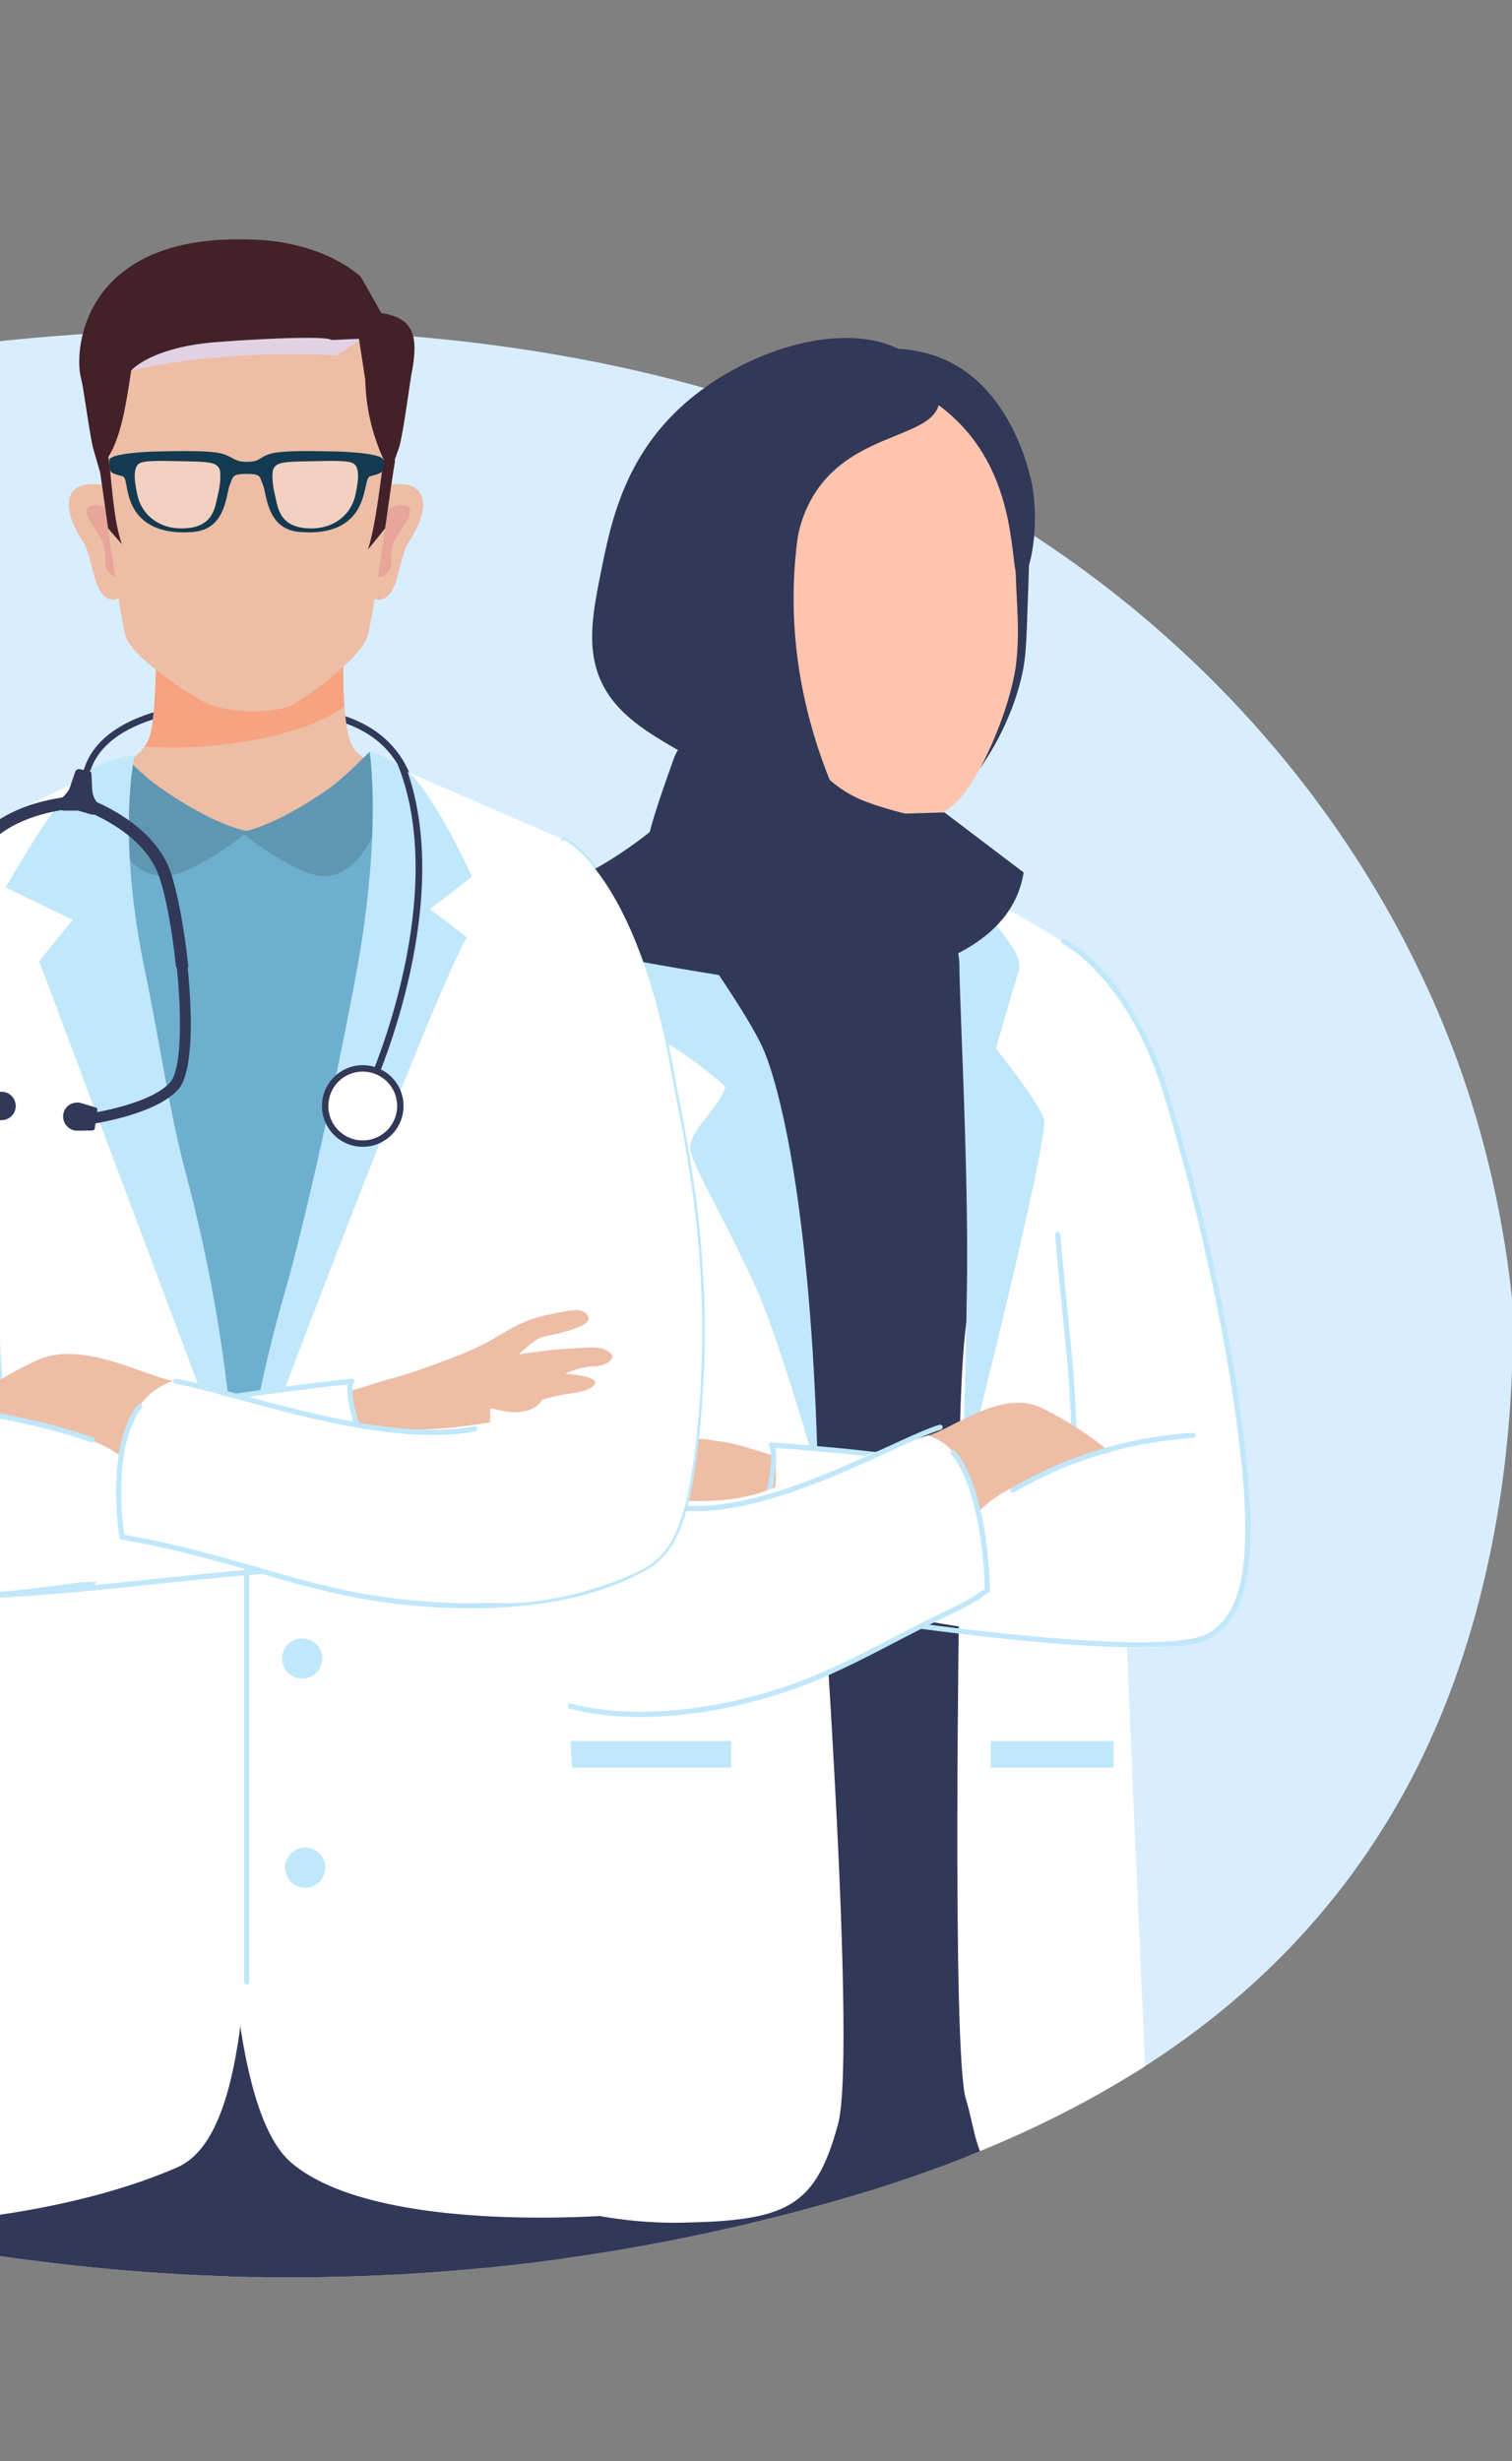 <svg xmlns="http://www.w3.org/2000/svg" xmlns:xlink="http://www.w3.org/1999/xlink" width="540" height="879" viewBox="0 0 540 879">
  <rect x="0" y="0" width="540" height="879" fill="#808080" stroke="none"/>
  <defs>
    <clipPath id="clip-path">
      <rect id="Rectangle_2874" data-name="Rectangle 2874" width="540" height="879" transform="translate(0 147)" fill="#fff"/>
    </clipPath>
    <clipPath id="clip-path-2">
      <path id="Path_2634" data-name="Path 2634" d="M487.615,0C401.477.051,315.022,14.166,234.724,51.907,104.473,113.13-45.35,257.113,12.965,466.117,33.708,540.46,76.954,602.461,127.695,646.2s108.763,70.481,167.365,89.325c136.4,43.863,279.535,46.651,414.979,8.085C788,721.411,867.879,681.443,914.161,597.45c49.062-89.042,49.9-215.874,12.444-317.311a430.668,430.668,0,0,0-31.915-67.7c-39.729-68.171-95.627-120.823-156.081-154.48C659.693,14.023,573.3.043,488.457,0Z" transform="translate(0)" fill="none"/>
    </clipPath>
    <clipPath id="clip-path-3">
      <rect id="Rectangle_518" data-name="Rectangle 518" width="16.97" height="18.673" fill="none"/>
    </clipPath>
    <clipPath id="clip-path-5">
      <rect id="Rectangle_522" data-name="Rectangle 522" width="85.102" height="24.725" fill="none"/>
    </clipPath>
    <clipPath id="clip-path-6">
      <rect id="Rectangle_523" data-name="Rectangle 523" width="30.584" height="24.107" fill="none"/>
    </clipPath>
    <clipPath id="clip-path-8">
      <rect id="Rectangle_529" data-name="Rectangle 529" width="193.877" height="241.843" fill="none"/>
    </clipPath>
  </defs>
  <g id="Mask_Group_19" data-name="Mask Group 19" transform="translate(0 -147)" clip-path="url(#clip-path)">
    <g id="Group_920" data-name="Group 920" transform="translate(-412.707 189.693)" clip-path="url(#clip-path-2)">
      <path id="Path_2515" data-name="Path 2515" d="M896.419,226.489C857.066,165.131,801.467,117.878,741.213,87.8,662.295,48.415,575.689,36.3,490.6,36.8c-86.116.507-172.618,13.718-253.094,48.238C106.967,141.033-43.583,271.876,13.595,460.33c20.34,67.035,63.24,122.8,113.733,162.032s108.352,63.075,166.836,79.781c136.13,38.883,279.2,40.635,414.812,5.077,78.057-20.468,158.126-56.995,204.844-133.1,49.524-80.684,51.046-195.239,14.141-286.654a368.167,368.167,0,0,0-31.543-60.975" transform="translate(1.157 38.075)" fill="#d8eefe"/>
      <path id="Path_2516" data-name="Path 2516" d="M93.748,514.308c.059-31.123.44-103.867.208-110.2a526.786,526.786,0,0,1,3.091-79.288l75.094-2.33L211.9,511.367s-.085,1.034-.244,2.941Z" transform="translate(96.9 333.784)" fill="#313858"/>
      <path id="Path_2517" data-name="Path 2517" d="M150.764,513.419c-17.19-72.634-32.57-188.633-32.57-188.633l176.45-1.433s6.581,111.889,10.684,190.066Z" transform="translate(122.332 334.673)" fill="#313858"/>
      <path id="Path_2518" data-name="Path 2518" d="M201.739,87.113s8.276,65.934,10.024,70.025c3.877,9.066,27.666,36.679,27.666,36.679s-72.8,39.927-94.6,39.927S130.668,182.7,130.668,182.7s15.368-10.065,18.421-17.19c4.53-10.58,11.557-58.586,11.557-58.586Z" transform="translate(133.9 90.163)" fill="#fec4ad"/>
      <path id="Path_2519" data-name="Path 2519" d="M142.329,165.734a170.891,170.891,0,0,0,26.233-8.063c1.549-.6,3.077-1.27,4.6-1.945,3.5-1.956,6.943-4,10.3-6.276,1.239-.84,7.7-5.965,8.114-5.975,2.169-2.177,4.273-4.447,6.331-6.758.175-.2.366-.362.543-.556-2.945-20.676-6.506-49.048-6.506-49.048L150.854,106.92s-7.025,48.006-11.557,58.586c-.124.291-.3.594-.466.9,1.508-.277,2.928-.539,3.5-.667" transform="translate(143.692 90.163)" fill="#f7a281"/>
      <path id="Path_2520" data-name="Path 2520" d="M192.254,536.02c-29.909-1.233-64.691-2.977-93.576-10.348.47-90.658,3.905-252.789,6.575-272.132,4.155-30.108,7.517-71.244,7.517-71.244l47.7-43.956L180.2,154.533l84.125-24.921,40.859,32.928c-30.706,120.517,3.175,241.765,0,365.742-19.821,2.092-32.475,11.054-112.927,7.737" transform="translate(102.133 134.15)" fill="#6eafcf"/>
      <path id="Path_2521" data-name="Path 2521" d="M161.873,133.268s-21.622,75.67-6.282,154.431c4.373,22.46,3.169,97.772,3.169,97.772s2.67,167.371-2.34,183.519-2.65,33.749-34.463,33.5c-30.187-.24-30.871-16.209-30.871-16.209s8.488-188.527,9.886-230.414-4.51-173.641,4.648-187.249c7.186-10.674,56.254-35.346,56.254-35.346" transform="translate(94.274 137.934)" fill="#fff"/>
      <path id="Path_2522" data-name="Path 2522" d="M148.18,132.425s-8.449,22.176-8.449,33.1-2.957,67.029-2.755,106.858c.1,19.186,1.6,76.934,1.6,76.934s-31.3-123.279-29.023-129.6c2.4-6.648,17.137-25.01,17.137-25.01s-6.018-21.233-8.024-27.2,5.149-12.637,10.482-20.379c4.3-6.241,19.031-14.711,19.031-14.711" transform="translate(113.266 137.061)" fill="#c0e7fa"/>
      <path id="Path_2523" data-name="Path 2523" d="M216.393,128.664S179.577,205.923,174.756,229c-13.928,66.663-19.825,120.283-19.825,120.283s-15.686,206.444-8.287,233.56c8.126,29.778,18.437,34.408,56.242,35.1,40.2.735,78.859-17.55,78.859-17.55S267.5,440.181,267.5,394.007s21.644-172.345-2.837-223.542c-5.889-12.318-48.27-41.8-48.27-41.8" transform="translate(149.726 133.168)" fill="#fff"/>
      <path id="Path_2524" data-name="Path 2524" d="M215.525,128.769s-40.409,53.73-47.32,71.016-16.956,63.028-19.066,151.476c0,0,13.58-49.156,23.134-69.548,13.692-29.227,23.439-44.188,22.5-48.822-1.343-6.655-10.271-13.224-12.572-20.784,0,0,15.041-14.1,33.321-21.868,0,0,8.089-31.309,9.271-41.842s-9.271-19.628-9.271-19.628" transform="translate(154.36 133.277)" fill="#c0e7fa"/>
      <rect id="Rectangle_516" data-name="Rectangle 516" width="57.825" height="9.457" transform="translate(334.531 579.097)" fill="#c0e7fa"/>
      <rect id="Rectangle_517" data-name="Rectangle 517" width="43.899" height="9.457" transform="translate(197.952 579.097)" fill="#c0e7fa"/>
      <path id="Path_2525" data-name="Path 2525" d="M212.3,124.43,138.736,159.9s24.152,30.334,35.769,29.552c19.158-1.29,51.789-56.189,51.789-56.189Z" transform="translate(143.593 128.786)" fill="#5f97b3"/>
      <path id="Path_2526" data-name="Path 2526" d="M153.343,154.536s-16.119,25.9-23.956,23.044c-9.709-3.533-1.573-41.573-1.573-41.573l17.816-6.4Z" transform="translate(128.986 134.147)" fill="#5f97b3"/>
      <path id="Path_2527" data-name="Path 2527" d="M134.745,59.452c-11.461,9.774-14.137,25.592-11.968,36.211S132.8,129.937,132.8,129.937s8.409-36.278,14-49.1S161.6,51.143,161.6,51.143Z" transform="translate(126.362 52.933)" fill="#313131"/>
      <path id="Path_2528" data-name="Path 2528" d="M148.267,54.513c-7.277,4.033-19.784,12.617-20.456,19.145s-3.7,25.619-2.943,36.856-1.652,23.356.083,36.486,11.573,37.751,20.495,44.349c14.381,10.635,34.835-3.079,47.857-11.821,15.153-10.173,20.775-19.139,19.917-47.2,0,0,9.88-51.567,7.1-59.327-6.768-18.856-46.091-10.857-57.328-12.525s-14.721-5.959-14.721-5.959" transform="translate(128.659 56.421)" fill="#fec4ad"/>
      <path id="Path_2529" data-name="Path 2529" d="M218.762,84.492c3.771,6.119-8.567,13.685-9.546,19.28-1.958,11.184.944,24.235.944,24.235l4.217,10.714s-2.045,23.529-.132,31.244c1.577,6.353,43.574-38.152,32.507-85.08-4.79-20.311-23.4-14.3-23.4-14.3-3.087-20.777-12.528-29.243-53.511-28.287s-48.1,33.783-48.1,33.783c6.886,4.446,2.926,17.253,24.41,18.59,39.377,2.448,45.352-14.147,60.934-16.827,3.317-.572,7.906.527,11.677,6.646" transform="translate(126.003 43.706)" fill="#313131"/>
      <path id="Path_2530" data-name="Path 2530" d="M165.328,100.859s3.264-9.115,9.2-14.951c5.012-4.923,12.544-5.033,14.473,2.776,2.348,9.508-6.237,15.562-6.722,21.14-.541,6.262-12.013,11.9-16.189,9.835Z" transform="translate(171.116 85.356)" fill="#fec4ad"/>
      <g id="Group_907" data-name="Group 907" transform="translate(340.248 175.758)" opacity="0.52">
        <g id="Group_906" data-name="Group 906">
          <g id="Group_905" data-name="Group 905" clip-path="url(#clip-path-3)">
            <path id="Path_2531" data-name="Path 2531" d="M177.116,87.128c3.626-2.22,6.321.8,6.891,4.1s-.413,1.347-2.692-.812-5.562,2.308-5.708,5.427c-.2,4.306-2.475,9.408-6.258,9.188s-1.659-1.237-.519-5.68-.208-.063,1.553-4.316a14.5,14.5,0,0,1,6.734-7.91" transform="translate(-167.197 -86.367)" fill="#965545"/>
          </g>
        </g>
      </g>
      <path id="Path_2532" data-name="Path 2532" d="M187.938,344.529c4.392-49.192,4.792-98.46,8.419-129.339,8.091-68.885,21.858-75.7,21.858-75.7s29.125,10.185,39.689,79.894c3.107,20.521,7.137,66.649,1.675,131.24-4.3,50.9-12.367,57.214-24.776,62.573-16.923,7.308-49.068,13.553-63.777.256,9.294-32.2,14.911-23.81,16.913-68.926" transform="translate(177.013 144.376)" fill="#fff"/>
      <path id="Path_2533" data-name="Path 2533" d="M218.214,139.492s29.589,13.132,40.153,82.841c3.107,20.519,6.673,63.7,1.211,128.3-4.3,50.9-12.367,57.212-24.776,62.57-16.923,7.308-49.068,13.553-63.775.256" transform="translate(177.014 144.376)" fill="none" stroke="#c0e7fa" stroke-linecap="round" stroke-linejoin="round" stroke-width="1.843"/>
      <path id="Path_2534" data-name="Path 2534" d="M134.312,331.378c2.405-45.491,8.264-90.808,9.017-119.4,1.675-63.547-3.9-67.745-3.9-67.745s-24.1,11.972-37.151,56.2c-5.228,17.721-21.2,73.3-27.06,128.482-4.74,44.63,2.281,56.7,11.589,62.884,13.759,9.141,57.446,2.509,68.557,1.087-4.255-31.148-25-20.029-21.056-61.512" transform="translate(76.281 149.284)" fill="#fff"/>
      <path id="Path_2535" data-name="Path 2535" d="M139.432,144.234s-24.1,11.972-37.149,56.2c-5.23,17.721-21.2,73.3-27.062,128.482-4.74,44.63,2.281,56.7,11.589,62.884,13.759,9.141,92.615-1.585,103.724-3.008" transform="translate(76.281 149.284)" fill="none" stroke="#c0e7fa" stroke-linecap="round" stroke-linejoin="round" stroke-width="1.843"/>
      <path id="Path_2536" data-name="Path 2536" d="M104.283,299.4c-.871-49.829,1.709-55.977,5.857-103.722" transform="translate(107.759 202.529)" fill="none" stroke="#c0e7fa" stroke-linecap="round" stroke-linejoin="round" stroke-width="1.843"/>
      <path id="Path_2537" data-name="Path 2537" d="M189.842,303.1q-1.9-65.879.956-126.964" transform="translate(195.711 182.302)" fill="none" stroke="#c0e7fa" stroke-linecap="round" stroke-linejoin="round" stroke-width="1.843"/>
      <path id="Path_2538" data-name="Path 2538" d="M167.837,288.49c17.855,3.315,18.637-37.088,18.637-37.088s-28.92-20.476-31.282-4.08c-2.393,16.6,12.646,41.168,12.646,41.168" transform="translate(160.357 249.396)" fill="#808194"/>
      <path id="Path_2539" data-name="Path 2539" d="M162.044,237.481c8.911.584,26.921-12.175,40.784-1.072a143.317,143.317,0,0,1,23.106,23.372s-29.4-2.538-45.647,5.212C164.12,272.7,147.9,286.468,147.9,286.468Z" transform="translate(153.075 239.971)" fill="#edbda6"/>
      <path id="Path_2540" data-name="Path 2540" d="M241.091,234.622c-4.585,7.808,1.777,38.838,3.3,47.344,0,0-50.375,17.7-92.438,19.656-51.616,2.4-64.227-2.81-73.358-12.692-8.989-9.723,10.7-70,35.185-56.18,15.3,8.639,40.366,13.624,65.015,8.968,25.014-4.727,62.3-7.1,62.3-7.1" transform="translate(79.051 238.778)" fill="#fff"/>
      <path id="Path_2541" data-name="Path 2541" d="M126.7,239.723c25.014-4.727,62.3-7.1,62.3-7.1-4.585,7.81,12.3,58.155,13.824,66.663" transform="translate(131.139 240.771)" fill="none" stroke="#c0e7fa" stroke-linecap="round" stroke-linejoin="round" stroke-width="1.843"/>
      <path id="Path_2542" data-name="Path 2542" d="M163.581,237.053c-8.333-1.628-26.726-17.1-41.258-10.008a122.5,122.5,0,0,0-24.449,15.8s31.88,7.688,44.577,19.025c12.957,11.571,24.935,29.241,24.935,29.241Z" transform="translate(101.302 233.081)" fill="#edbda6"/>
      <path id="Path_2543" data-name="Path 2543" d="M140.59,230.924c-11.233,3.86-19.225,15.218-21.17,56.337,0,0,43.181,24.235,74.08,34.976,50.812,14.758,80.367,3.15,93.9-3.926,13.58-7.1,18.016-74.709-10.462-72.147-9.9.889-52.019,14.868-79.319,4.243-24.565-9.558-57.029-19.483-57.029-19.483" transform="translate(123.601 239.009)" fill="#fff"/>
      <path id="Path_2544" data-name="Path 2544" d="M229.725,242.373c-6.626-5.263-13.154-6.408-20.366-8.926s-40.8-3.39-44.325.747c0,0,24.388,16.121,28.844,22.957,2.692,4.56,5.244,10.509,8.207,12.249s5.488.755,6.4-1.667a7.3,7.3,0,0,0-.293-3.712,26.03,26.03,0,0,1,5.2,3.7c4.681,4.292,8.734,4.957,8.838,2.332s-4.544-9.536-4.544-9.536a67.949,67.949,0,0,1,6.675,6.943c2.713,3.409,7.676,4.707,7.566.462-.11-4.229-4.678-11.25-8.582-15.814a25.428,25.428,0,0,0-6.148-5.277c1.809.954,4.7,2.444,6.632,3.268,3.529,1.5,12.157,7.558,14.092,3.63,1.927-3.909-1.545-6.077-8.2-11.357" transform="translate(170.812 239.424)" fill="#edbda6"/>
      <path id="Path_2545" data-name="Path 2545" d="M147.707,250.464a145.889,145.889,0,0,0-64.4-19.54" transform="translate(86.226 239.009)" fill="none" stroke="#c0e7fa" stroke-linecap="round" stroke-linejoin="round" stroke-width="1.843"/>
      <path id="Path_2546" data-name="Path 2546" d="M280.257,320.378c-30.1,13.567-71.415,5.065-96.136-4.634-16.494-6.469-31.258-15.2-46.467-22.589-9.4-4.573-12.373-5.828-18.234-10.112,0,0,.263-34.778,12.163-49.076" transform="translate(123.601 242.158)" fill="none" stroke="#c0e7fa" stroke-linecap="round" stroke-linejoin="round" stroke-width="1.843"/>
      <path id="Path_2547" data-name="Path 2547" d="M127.713,229.493c15.417,4.676,61.8,32.564,93.356,28.683" transform="translate(132.184 237.527)" fill="none" stroke="#c0e7fa" stroke-linecap="round" stroke-linejoin="round" stroke-width="1.843"/>
      <path id="Path_2548" data-name="Path 2548" d="M461.912,514.308c-.059-31.123-.44-103.867-.208-110.2a526.791,526.791,0,0,0-3.091-79.288l-75.094-2.33-39.76,188.873s.085,1.034.244,2.941Z" transform="translate(355.794 333.784)" fill="#313858"/>
      <path id="Path_2549" data-name="Path 2549" d="M439.915,513.419c17.19-72.634,32.57-188.633,32.57-188.633l-176.45-1.433s-6.581,111.889-10.684,190.066Z" transform="translate(295.342 334.673)" fill="#313858"/>
      <path id="Path_2550" data-name="Path 2550" d="M349.74,87.113s-8.276,65.934-10.025,70.025c-3.877,9.066-27.666,36.679-27.666,36.679s72.8,39.927,94.6,39.927,14.16-51.048,14.16-51.048-15.368-10.065-18.421-17.19c-4.53-10.58-11.555-58.586-11.555-58.586Z" transform="translate(322.975 90.163)" fill="#fec4ad"/>
      <path id="Path_2551" data-name="Path 2551" d="M383.5,165.734a170.891,170.891,0,0,1-26.233-8.063c-1.549-.6-3.077-1.27-4.6-1.945-3.5-1.956-6.943-4-10.3-6.276-1.239-.84-7.7-5.965-8.114-5.975-2.169-2.177-4.273-4.447-6.331-6.758-.175-.2-.366-.362-.543-.556,2.945-20.676,6.506-49.048,6.506-49.048l41.093,19.807s7.025,48.006,11.557,58.586c.124.291.3.594.466.9-1.508-.277-2.928-.539-3.5-.667" transform="translate(338.836 90.163)" fill="#f7a281"/>
      <path id="Path_2552" data-name="Path 2552" d="M408.385,536.02c29.909-1.233,64.691-2.977,93.576-10.348-.47-90.658-3.905-252.789-6.575-272.132-4.155-30.108-7.517-71.244-7.517-71.244l-47.7-43.956-19.727,16.193-84.125-24.921L295.458,162.54c30.706,120.517-3.175,241.765,0,365.742,19.821,2.092,32.475,11.054,112.927,7.737" transform="translate(305.582 134.15)" fill="#313858"/>
      <path id="Path_2553" data-name="Path 2553" d="M369.633,133.268s21.622,75.67,6.282,154.431c-4.373,22.46-3.169,97.772-3.169,97.772s-2.67,167.371,2.34,183.519,2.65,33.749,34.463,33.5c30.187-.24,30.871-16.209,30.871-16.209s-8.488-188.527-9.886-230.414,4.51-173.641-4.65-187.249c-7.184-10.674-56.252-35.346-56.252-35.346" transform="translate(382.574 137.934)" fill="#fff"/>
      <path id="Path_2554" data-name="Path 2554" d="M367.029,132.425s8.449,22.176,8.449,33.1,2.957,67.029,2.755,106.858c-.1,19.186-1.6,76.934-1.6,76.934s31.3-123.279,29.023-129.6c-2.4-6.648-17.137-25.01-17.137-25.01s6.018-21.233,8.024-27.2-5.147-12.637-10.482-20.379c-4.3-6.241-19.031-14.711-19.031-14.711" transform="translate(379.879 137.061)" fill="#c0e7fa"/>
      <path id="Path_2555" data-name="Path 2555" d="M348.831,128.664S385.647,205.923,390.468,229c13.928,66.663,19.825,120.283,19.825,120.283s15.686,206.444,8.286,233.56c-8.128,29.778-18.437,34.408-56.242,35.1-40.2.735-78.859-17.55-78.859-17.55s14.245-160.216,14.245-206.391-21.644-172.345,2.837-223.542c5.889-12.318,48.27-41.8,48.27-41.8" transform="translate(293.404 133.168)" fill="#fff"/>
      <path id="Path_2556" data-name="Path 2556" d="M318.5,128.769s40.409,53.73,47.32,71.016,16.956,63.028,19.066,151.476c0,0-13.58-49.156-23.134-69.548-13.692-29.227-23.439-44.188-22.5-48.822,1.343-6.655,10.271-13.224,12.572-20.784,0,0-15.041-14.1-33.321-21.868,0,0-8.089-31.309-9.271-41.842s9.271-19.628,9.271-19.628" transform="translate(319.963 133.277)" fill="#c0e7fa"/>
      <rect id="Rectangle_519" data-name="Rectangle 519" width="57.825" height="9.457" transform="translate(615.998 579.097)" fill="#c0e7fa"/>
      <rect id="Rectangle_520" data-name="Rectangle 520" width="43.899" height="9.457" transform="translate(766.503 579.097)" fill="#c0e7fa"/>
      <path id="Path_2557" data-name="Path 2557" d="M327.733,124.43,401.3,159.9s-24.149,30.334-35.767,29.552c-19.16-1.29-51.789-56.189-51.789-56.189Z" transform="translate(324.726 128.786)" fill="#313858"/>
      <path id="Path_2558" data-name="Path 2558" d="M356.767,154.536s16.119,25.9,23.956,23.044c9.709-3.533,1.573-41.573,1.573-41.573l-17.817-6.4Z" transform="translate(369.257 134.147)" fill="#313858"/>
      <path id="Path_2562" data-name="Path 2562" d="M342.424,100.859s-3.264-9.115-9.2-14.951c-5.012-4.923-12.544-5.033-14.473,2.776-2.348,9.508,6.237,15.562,6.722,21.14.541,6.262,12.013,11.9,16.188,9.835Z" transform="translate(329.488 85.356)" fill="#fec4ad"/>
      <g id="Group_910" data-name="Group 910" transform="translate(651.136 175.758)" opacity="0.52">
        <g id="Group_909" data-name="Group 909">
          <g id="Group_908" data-name="Group 908" clip-path="url(#clip-path-3)">
            <path id="Path_2563" data-name="Path 2563" d="M327.018,87.128c-3.626-2.22-6.321.8-6.891,4.1s.413,1.347,2.692-.812,5.562,2.308,5.708,5.427c.2,4.306,2.475,9.408,6.258,9.188s1.659-1.237.519-5.68.208-.063-1.553-4.316a14.5,14.5,0,0,0-6.734-7.91" transform="translate(-319.966 -86.367)" fill="#965545"/>
          </g>
        </g>
      </g>
      <path id="Path_2564" data-name="Path 2564" d="M353.974,344.529c-4.392-49.192-4.792-98.46-8.419-129.339-8.091-68.885-21.858-75.7-21.858-75.7s-29.125,10.185-39.689,79.894c-3.107,20.521-7.137,66.649-1.675,131.24,4.3,50.9,12.367,57.214,24.776,62.573,16.923,7.308,49.068,13.553,63.775.256-9.292-32.2-14.909-23.81-16.911-68.926" transform="translate(289.429 144.376)" fill="#fff"/>
      <path id="Path_2565" data-name="Path 2565" d="M323.769,139.492s-29.589,13.132-40.153,82.841c-3.107,20.519-6.673,63.7-1.211,128.3,4.3,50.9,12.367,57.212,24.776,62.57,16.923,7.308,49.068,13.553,63.775.256" transform="translate(289.357 144.376)" fill="none" stroke="#c0e7fa" stroke-linecap="round" stroke-linejoin="round" stroke-width="1.843"/>
      <path id="Path_2566" data-name="Path 2566" d="M402.727,331.378c-2.405-45.491-8.264-90.808-9.017-119.4-1.675-63.547,3.9-67.745,3.9-67.745s24.1,11.972,37.151,56.2c5.228,17.721,21.2,73.3,27.06,128.482,4.74,44.63-2.281,56.7-11.589,62.884-13.759,9.141-57.446,2.509-68.557,1.087,4.255-31.148,25-20.029,21.056-61.512" transform="translate(395.033 149.284)" fill="#fff"/>
      <path id="Path_2567" data-name="Path 2567" d="M415.493,144.234s24.1,11.972,37.149,56.2c5.23,17.721,21.2,73.3,27.062,128.482,4.74,44.63-2.281,56.7-11.589,62.884-13.759,9.141-92.615-1.585-103.724-3.008" transform="translate(377.147 149.284)" fill="none" stroke="#c0e7fa" stroke-linecap="round" stroke-linejoin="round" stroke-width="1.843"/>
      <path id="Path_2568" data-name="Path 2568" d="M394.285,299.4c.871-49.829-1.709-55.977-5.857-103.722" transform="translate(402.027 202.529)" fill="none" stroke="#c0e7fa" stroke-linecap="round" stroke-linejoin="round" stroke-width="1.843"/>
      <path id="Path_2569" data-name="Path 2569" d="M306.53,303.1q1.9-65.879-.956-126.964" transform="translate(316.271 182.302)" fill="none" stroke="#c0e7fa" stroke-linecap="round" stroke-linejoin="round" stroke-width="1.843"/>
      <path id="Path_2570" data-name="Path 2570" d="M343.708,288.49C325.852,291.8,325.071,251.4,325.071,251.4s28.92-20.476,31.282-4.08c2.393,16.6-12.646,41.168-12.646,41.168" transform="translate(336.452 249.396)" fill="#808194"/>
      <path id="Path_2571" data-name="Path 2571" d="M373.148,237.481c-8.911.584-26.921-12.175-40.784-1.072a143.317,143.317,0,0,0-23.106,23.372s29.4-2.538,45.647,5.212c16.166,7.709,32.389,21.475,32.389,21.475Z" transform="translate(320.086 239.971)" fill="#edbda6"/>
      <path id="Path_2572" data-name="Path 2572" d="M339.863,234.622c4.585,7.808-1.777,38.838-3.3,47.344,0,0,50.375,17.7,92.438,19.656,51.616,2.4,64.227-2.81,73.358-12.692,8.987-9.723-10.7-70-35.185-56.18-15.3,8.639-40.366,13.624-65.015,8.968-25.014-4.727-62.3-7.1-62.3-7.1" transform="translate(348.349 238.778)" fill="#fff"/>
      <path id="Path_2573" data-name="Path 2573" d="M407.517,239.723c-25.014-4.727-62.3-7.1-62.3-7.1,4.585,7.81-12.3,58.155-13.824,66.663" transform="translate(342.995 240.771)" fill="none" stroke="#c0e7fa" stroke-linecap="round" stroke-linejoin="round" stroke-width="1.843"/>
      <path id="Path_2574" data-name="Path 2574" d="M367.276,237.053c8.333-1.628,26.728-17.1,41.258-10.008a122.422,122.422,0,0,1,24.449,15.8S401.1,250.533,388.4,261.87c-12.957,11.571-24.935,29.241-24.935,29.241Z" transform="translate(376.195 233.081)" fill="#edbda6"/>
      <path id="Path_2575" data-name="Path 2575" d="M445.75,230.924c11.233,3.86,19.225,15.218,21.172,56.337,0,0-43.183,24.235-74.083,34.976-50.812,14.758-80.367,3.15-93.9-3.926-13.58-7.1-18.014-74.709,10.462-72.147,9.9.889,52.019,14.868,79.321,4.243,24.563-9.558,57.027-19.483,57.027-19.483" transform="translate(298.412 239.009)" fill="#fff"/>
      <path id="Path_2576" data-name="Path 2576" d="M303.118,242.373c6.626-5.263,13.154-6.408,20.366-8.926s40.8-3.39,44.325.747c0,0-24.388,16.121-28.844,22.957-2.692,4.56-5.244,10.509-8.207,12.249s-5.488.755-6.4-1.667a7.3,7.3,0,0,1,.293-3.712,26.031,26.031,0,0,0-5.2,3.7c-4.681,4.292-8.734,4.957-8.838,2.332s4.544-9.536,4.544-9.536a67.951,67.951,0,0,0-6.675,6.943c-2.713,3.409-7.676,4.707-7.566.462.11-4.229,4.678-11.25,8.582-15.814a25.427,25.427,0,0,1,6.148-5.277c-1.809.954-4.7,2.444-6.632,3.268-3.529,1.5-12.157,7.558-14.092,3.63-1.927-3.909,1.545-6.077,8.2-11.357" transform="translate(304.701 239.424)" fill="#edbda6"/>
      <path id="Path_2577" data-name="Path 2577" d="M380.549,250.464a145.889,145.889,0,0,1,64.4-19.54" transform="translate(393.872 239.009)" fill="none" stroke="#c0e7fa" stroke-linecap="round" stroke-linejoin="round" stroke-width="1.843"/>
      <path id="Path_2578" data-name="Path 2578" d="M297.048,320.378c30.1,13.567,71.415,5.065,96.136-4.634,16.494-6.469,31.258-15.2,46.467-22.589,9.4-4.573,12.373-5.828,18.234-10.112,0,0-.263-34.778-12.163-49.076" transform="translate(307.448 242.158)" fill="none" stroke="#c0e7fa" stroke-linecap="round" stroke-linejoin="round" stroke-width="1.843"/>
      <path id="Path_2579" data-name="Path 2579" d="M415.271,229.493c-15.417,4.676-61.805,32.564-93.356,28.683" transform="translate(333.185 237.527)" fill="none" stroke="#c0e7fa" stroke-linecap="round" stroke-linejoin="round" stroke-width="1.843"/>
      <path id="Path_2580" data-name="Path 2580" d="M217.587,131.936c1.876-33.5,66.99-33.5,94.123-23.49S335.4,145.3,335.4,145.3" transform="translate(225.205 106.215)" fill="none" stroke="#313858" stroke-width="2.369"/>
      <path id="Path_2581" data-name="Path 2581" d="M369.4,160.534c-5.5,24.473-11.036,47.129-16.441,68.165H228c-4.88-22.729-10.379-47.261-16.6-73.822,12.78-6.382,29.795-8.533,35.45-19.839,2.092-4.174,2.652-19.339,2.755-27.233a190.782,190.782,0,0,0-.989-24.1h68.83s-1.616,20.777-.694,36.862c.5,8.683,1.732,16.085,4.377,18.569,8.244,7.79,32.1,13.645,48.272,21.4" transform="translate(218.803 86.637)" fill="#edbda6"/>
      <path id="Path_2582" data-name="Path 2582" d="M367.124,594.748c.9-90.092-14.331-174.459-13.954-186.96,1.7-56.457-1.294-113.891-1.294-113.891l-98.8-35.57L242.105,479.945s3.97,51.815,8.687,114.8Z" transform="translate(250.581 267.37)" fill="#313858"/>
      <path id="Path_2583" data-name="Path 2583" d="M185.979,594.748H310.662c2.584-21.005,4.3-34.65,4.3-34.65L300.027,258.326l-94.315,45.342s-20.629,200.988-19.733,291.08" transform="translate(192.461 267.37)" fill="#313858"/>
      <path id="Path_2584" data-name="Path 2584" d="M189.787,516.828c80.114-1.351,139.927,11.079,218.961.971-2.67-73.785-2.641-181.279,3.732-230.184,9.06-69.528,14.563-125.418,14.563-125.418l-74.679-43.12-17.54,9.306-29.565,4.092-35.32-1.488-20.623-6.626L195.066,162.2s-12.405,55.889-3.346,125.418c6.3,48.323,1.549,157.437-1.933,229.213" transform="translate(195.005 123.246)" fill="#6eafcf"/>
      <path id="Path_2585" data-name="Path 2585" d="M229.522,135.037a16.725,16.725,0,0,1-1.378,2.255c22.178,1.7,55.664-2.678,71.447-14.347-.059-.783-.12-1.569-.167-2.377-.92-16.085.7-36.862.7-36.862H231.288a190.324,190.324,0,0,1,.989,24.1c-.1,7.892-.663,23.057-2.755,27.23" transform="translate(236.131 86.637)" fill="#f7a281"/>
      <path id="Path_2586" data-name="Path 2586" d="M180.261,215.914c6.886,70.238,16.219,116.578,15.142,181.1-.714,42.941-10.085,235.882-10.085,235.882s58.749-.816,104.144-20.613c30.564-13.327,26.516-106.441,24.764-208.776-1.311-76.435-56.986-154.6-61.689-206.077-1.968-21.512,5.606-82.408,5.606-82.408l-50.537,25.218Z" transform="translate(186.572 119.053)" fill="#fff"/>
      <path id="Path_2587" data-name="Path 2587" d="M373.112,200.333c-2.017,64.524-.338,94.777-1.632,106.889C367,349.08,363.026,372.556,363.238,408.7c.446,76.325,16.915,222.6,16.915,222.6s-84.626,7.068-114.716-18.822C231.7,583.458,243.966,407.812,249.579,375.73c11.836-67.658,39.027-86.016,48.865-152.607a457.693,457.693,0,0,0,2.251-109.964l62.119,26.9Z" transform="translate(251.219 117.121)" fill="#fff"/>
      <path id="Path_2588" data-name="Path 2588" d="M219.162,120.564l11.278-8.757s6.689,6.86,11.353,10.187c21.229,15.147,32.967,16.5,32.967,16.5s-21.7,17.365-31.809,15.981c-18.588-2.546-23.789-33.911-23.789-33.911" transform="translate(226.835 115.721)" fill="#5f97b3"/>
      <path id="Path_2589" data-name="Path 2589" d="M298.285,119.258l-7.2-8.321s-9.1,9.261-13.673,12.532c-20.836,14.88-32.357,16.209-32.357,16.209s21.3,17.062,31.219,15.7c18.244-2.5,22.013-36.119,22.013-36.119" transform="translate(253.632 114.821)" fill="#5f97b3"/>
      <path id="Path_2590" data-name="Path 2590" d="M266.67,273.734a7.178,7.178,0,1,1-7.18-7.18,7.179,7.179,0,0,1,7.18,7.18" transform="translate(261.147 275.886)" fill="#c0e7fa"/>
      <path id="Path_2591" data-name="Path 2591" d="M267.194,310.441a7.178,7.178,0,1,1-7.179-7.18,7.179,7.179,0,0,1,7.179,7.18" transform="translate(261.689 313.878)" fill="#c0e7fa"/>
      <path id="Path_2592" data-name="Path 2592" d="M249.786,111.723s-6.309,28.04,3.557,75.656c6.223,30.033,8.616,50.112,14.9,73.733,16.606,62.389,17.393,109.848,17.393,109.848l-69.87-186,11.99-14.77L203.8,158.621s19.2-34.044,28.433-40.645,17.556-6.254,17.556-6.254" transform="translate(210.932 115.631)" fill="#c0e7fa"/>
      <path id="Path_2593" data-name="Path 2593" d="M290.282,110.937s4.544,28.639-4.693,78.617S265.2,285.907,260.251,303.072c-13.72,47.574-14.422,72.617-14.422,72.617s66.191-176.3,79.2-198.517l-13.191-10.039,15.035-11.545s-14.292-31.254-23.529-37.855-13.061-6.8-13.061-6.8" transform="translate(254.436 114.821)" fill="#c0e7fa"/>
      <path id="Path_2595" data-name="Path 2595" d="M322.7,126.379s26.052,12.094,38.624,84.017c3.533,20.216,14.685,63.395,9.473,122.571-3.923,44.567-11.854,50.527-24.139,56.014-16.84,7.517-49.382,15.427-65.175,5.187" transform="translate(291.335 130.803)" fill="none" stroke="#c0e7fa" stroke-linecap="round" stroke-linejoin="round" stroke-width="1.843"/>
      <path id="Path_2596" data-name="Path 2596" d="M240.8,330.561c-2.806-46.15-1.3-94.172-4.125-125.418-6.555-72.654-14.628-77.725-14.628-77.725s-30.806,13.824-41.225,65.232c-4.076,20.114-15.95,81.463-14.381,139.243,1.213,44.721,11.891,55.806,24.337,60.918,18.1,7.434,70.261.09,83.087-2.167-8.366-28.946-32.7-19.477-33.065-60.084" transform="translate(172.126 131.879)" fill="#fff"/>
      <path id="Path_2597" data-name="Path 2597" d="M222.052,127.418s-30.8,13.824-41.223,65.232c-4.076,20.114-15.952,81.463-14.383,139.243,1.215,44.721,11.893,55.806,24.337,60.918,18.1,7.434,70.263.09,83.089-2.167" transform="translate(172.126 131.879)" fill="none" stroke="#c0e7fa" stroke-linecap="round" stroke-linejoin="round" stroke-width="1.843"/>
      <path id="Path_2598" data-name="Path 2598" d="M207.736,290.914c-7.145-48.541-4.77-54.825-5.682-103.942" transform="translate(209.128 193.518)" fill="none" stroke="#c0e7fa" stroke-linecap="round" stroke-linejoin="round" stroke-width="1.843"/>
      <path id="Path_2599" data-name="Path 2599" d="M301.076,287.317q-4.02-61.081-2.9-122.355" transform="translate(308.361 170.737)" fill="none" stroke="#c0e7fa" stroke-linecap="round" stroke-linejoin="round" stroke-width="1.843"/>
      <path id="Path_2600" data-name="Path 2600" d="M278.942,271.9c19.133,1.585,18.077-34.628,18.077-34.628s-32.646-17.151-34.221-1.76S278.942,271.9,278.942,271.9" transform="translate(271.896 237.121)" fill="#808194"/>
      <path id="Path_2601" data-name="Path 2601" d="M268.2,226.929c9.9.039,28.979-12.92,44.565-3.291a139.405,139.405,0,0,1,25.452,20.022s-31.278-.49-48.4,7.609-33.972,21.738-33.972,21.738Z" transform="translate(264.798 227.783)" fill="#edbda6"/>
      <path id="Path_2602" data-name="Path 2602" d="M360.09,221.433c-4.589,7.593,16.734,52.461,18.8,59.9,0,0-48.574,9.182-95.611,11.2-54.5,2.342-94.182-.081-106.718-8.635s2.725-69.223,35.065-56.872c19.689,7.519,50.112,10.755,78.425,4.762s70.035-10.356,70.035-10.356" transform="translate(178.221 229.185)" fill="#fff"/>
      <path id="Path_2603" data-name="Path 2603" d="M230.11,231.788c28.313-5.993,70.035-10.356,70.035-10.356-4.589,7.595,16.734,52.46,18.8,59.9" transform="translate(238.166 229.184)" fill="none" stroke="#c0e7fa" stroke-linecap="round" stroke-linejoin="round" stroke-width="1.843"/>
      <path id="Path_2604" data-name="Path 2604" d="M272.947,226.4c-9.835-1.1-33.114-15.212-49.7-7.438a139.4,139.4,0,0,0-27.585,16.968s39.1,5.474,55.175,15.484,31.252,25.495,31.252,25.495Z" transform="translate(202.511 224.22)" fill="#edbda6"/>
      <path id="Path_2605" data-name="Path 2605" d="M243.032,221.358c-12.688,4.369-20.875,15.757-18.989,54.51a489.459,489.459,0,0,0,84.583,21.671c53.867,8.586,83.5.043,96.936-7.015s17.178-66.512-12.084-62.629c-10.3,1.365-54.394,16.6-84.6,8.523-27.959-7.475-65.843-15.059-65.843-15.059" transform="translate(231.608 229.108)" fill="#fff"/>
      <path id="Path_2607" data-name="Path 2607" d="M316.648,223.411c-12.987,2.143-23.93,3.893-33.106,5.307l.134,1.007a40.46,40.46,0,0,1-.1,4.672c7.546-.244,16.219-.588,21.223-1.832,6.884-1.713,9.4-2.247,11.8-3.223,4.184-1.7,6.97-7.074.045-5.932" transform="translate(293.469 231.07)" fill="#edbda6"/>
      <path id="Path_2608" data-name="Path 2608" d="M260.244,237.742a223.351,223.351,0,0,0-81.168-11.707" transform="translate(185.346 233.758)" fill="none" stroke="#c0e7fa" stroke-linecap="round" stroke-linejoin="round" stroke-width="1.843"/>
      <path id="Path_2609" data-name="Path 2609" d="M183.98,263.469c45.625,2.023,89.634-5.543,130.9-8.649" transform="translate(190.421 263.741)" fill="none" stroke="#c0e7fa" stroke-linecap="round" stroke-linejoin="round" stroke-width="1.843"/>
      <path id="Path_2610" data-name="Path 2610" d="M407.225,285.709c-29.249,14.674-72.06,12.621-98.912,7.452-18.327-3.527-35.383-9.29-53.089-13.938-11.115-2.918-18.842-4.744-30.427-6.772,0,0-5.2-31.883,6.359-46.6" transform="translate(231.461 233.758)" fill="none" stroke="#c0e7fa" stroke-linecap="round" stroke-linejoin="round" stroke-width="1.843"/>
      <path id="Path_2611" data-name="Path 2611" d="M233.639,221.433c18.372,2.853,73.3,23.708,106.85,16.925" transform="translate(241.819 229.185)" fill="none" stroke="#c0e7fa" stroke-linecap="round" stroke-linejoin="round" stroke-width="1.843"/>
      <path id="Path_2612" data-name="Path 2612" d="M266.809,81.641s-.836-18.13,14.357-17.666c9.695.3,10.446,9.184,2.892,20.649-3.181,4.829-3.5,15.747-7.45,19.257-4.8,4.267-8.82-2.318-10.279-5.32-2.416-4.965.48-16.921.48-16.921" transform="translate(274.658 66.206)" fill="#edbda6"/>
      <path id="Path_2613" data-name="Path 2613" d="M271.959,69.421c5.37-2.983,11.337-2.387,7.758,3.58s-5.967,7.757-5.67,14.322c.275,6.028-5.071,6.266-5.071,6.266Z" transform="translate(278.393 70.038)" fill="#e7a699"/>
      <path id="Path_2614" data-name="Path 2614" d="M237.223,81.641s.836-18.13-14.355-17.666c-9.7.3-10.448,9.184-2.894,20.649,3.181,4.829,3.5,15.747,7.45,19.257,4.8,4.267,8.82-2.318,10.279-5.32,2.416-4.965-.48-16.921-.48-16.921" transform="translate(222.403 66.206)" fill="#edbda6"/>
      <path id="Path_2615" data-name="Path 2615" d="M226.806,69.421c-5.372-2.983-11.341-2.387-7.759,3.58s5.967,7.757,5.672,14.322c-.277,6.028,5.069,6.266,5.069,6.266Z" transform="translate(225.591 70.038)" fill="#e7a699"/>
      <path id="Path_2616" data-name="Path 2616" d="M330.7,73.8c-.372,5.881-1.538,9.7-3.067,18.445-.36,2.1-.757,4.51-1.154,7.3-3.138,21.764-7.118,51.358-8.838,55.771-2.839,7.322-18.384,19.178-25.767,23.521s-25.95,3.449-33.333-.891-24.084-15.307-26.921-22.629c-1.744-4.5-5.869-34.945-9.031-57.07-.36-2.525-.708-4.7-1.046-6.626-1.49-8.62-2.633-12.025-2.993-17.821-1.131-18.386,19.563-45.128,56.081-45.128,43.193,0,57.212,26.742,56.071,45.128" transform="translate(226.159 29.674)" fill="#edbda6"/>
      <g id="Group_913" data-name="Group 913" transform="translate(459.556 64.907)" style="mix-blend-mode: multiply;isolation: isolate">
        <g id="Group_912" data-name="Group 912">
          <g id="Group_911" data-name="Group 911" clip-path="url(#clip-path-5)">
            <path id="Path_2617" data-name="Path 2617" d="M225.825,56.621s29.837-7.757,73.4-5.37l11.7-7.839A104.648,104.648,0,0,0,263.267,31.9c-27,.2-37.442,24.723-37.442,24.723" transform="translate(-225.825 -31.895)" fill="#e1d2e3"/>
          </g>
        </g>
      </g>
      <path id="Path_2618" data-name="Path 2618" d="M330.911,95.447c-.592,1.654-1.131,3.138-1.6,4.426l.191.287c-.36,2.1-.757,4.51-1.154,7.3-.765,5.3-1.577,11.06-2.4,16.809l-6.13,7.525c2.843-8.614,4.705-26.349,5.619-32.117l-.033-.069a71.614,71.614,0,0,1-6.534-28.39L316.6,56.545l-9.792.433c-1.408-1.443-22.656-.665-41.113.751-23.413,1.805-30.434,10.145-30.434,10.145-1.363,8.8-3.118,22.167-7.582,29.866l-.254.435-.342.594c1.091,5.545,1.569,22.051,4.86,31.144l-4.917-5.645c-.883-6.2-1.758-12.428-2.57-18.108-.116-.81-.228-1.526-.34-2.267l-.033.055s-.987-3.356-2.357-8.118c-1.011-3.51-3.51-21.488-4.111-24.025q-.29-1.19-.507-2.308c-2.149-11.272,2.438-53.142,66.936-48.049.771.061,1.526.157,2.285.265,21.26,2.8,31.009,12.819,31.009,12.819l7.275,12.827c12.084,1.805,13.38,8.8,10.6,22.583-.122.6-3.089,22.1-4.3,25.5" transform="translate(224.299 21.758)" fill="#422129"/>
      <path id="Path_2619" data-name="Path 2619" d="M247.288,118.877l.362,3.816-.181-1.907.183,1.907c-.177.018-23.468,1.121-33.559,15.564-10.975,15.708-28.333,60.542-23.83,69.787,4.982,10.222,26.636,19.54,26.854,19.634l-1.5,3.527c-.946-.4-23.2-9.988-28.8-21.482-5.891-12.09,14.229-59.485,24.133-73.661,11.129-15.928,35.541-17.108,36.337-17.184" transform="translate(192.26 123.039)" fill="#313858"/>
      <path id="Path_2620" data-name="Path 2620" d="M194.318,167.7c4.691-11.736,10.242-23.024,14.729-29.447,10.092-14.442,33.382-15.545,33.559-15.562l-.183-1.909-.181-1.909c-.8.077-25.208,1.256-36.339,17.184-4.18,5.983-10.175,17.888-15.273,30.556q1.847.534,3.687,1.087" transform="translate(197.305 123.039)" fill="#313858"/>
      <path id="Path_2621" data-name="Path 2621" d="M194.318,167.7c4.691-11.736,10.242-23.024,14.729-29.447,10.092-14.442,33.382-15.545,33.559-15.562l-.183-1.909-.181-1.909c-.8.077-25.208,1.256-36.339,17.184-4.18,5.983-10.175,17.888-15.273,30.556Q192.478,167.151,194.318,167.7Z" transform="translate(197.305 123.039)" fill="none" stroke="#313858" stroke-linecap="round" stroke-linejoin="round" stroke-width="0.554"/>
      <path id="Path_2622" data-name="Path 2622" d="M201.208,170.7l5.59-.077a5.075,5.075,0,1,1-1.394,9.935l-5.354-1.614a.91.91,0,0,1-.639-1l.906-6.457a.913.913,0,0,1,.891-.786" transform="translate(206.383 176.595)" fill="#313858"/>
      <path id="Path_2623" data-name="Path 2623" d="M218.5,119.13l-1.4,3.569.7-1.785-.7,1.785c.165.065,22.253,7.536,27.979,24.2,6.227,18.124,10.572,66,3.7,73.649C241.177,229,217.795,232,217.559,232.03l.474,3.805c1.02-.126,25.049-3.215,33.6-12.725,8.993-10,2.7-61.1-2.922-77.459-6.315-18.376-29.459-26.231-30.2-26.522" transform="translate(224.704 123.301)" fill="#313858"/>
      <path id="Path_2624" data-name="Path 2624" d="M251.137,179.26c-1.278-12.572-3.508-24.953-6.054-32.363-5.727-16.663-27.815-24.135-27.979-24.2l.7-1.783.7-1.785c.745.291,23.889,8.146,30.206,26.52,2.371,6.9,4.86,20,6.272,33.58q-1.923.006-3.844.031" transform="translate(224.704 123.301)" fill="#313858"/>
      <path id="Path_2625" data-name="Path 2625" d="M251.137,179.26c-1.278-12.572-3.508-24.953-6.054-32.363-5.727-16.663-27.815-24.135-27.979-24.2l.7-1.783.7-1.785c.745.291,23.889,8.146,30.206,26.52,2.371,6.9,4.86,20,6.272,33.58Q253.058,179.236,251.137,179.26Z" transform="translate(224.704 123.301)" fill="none" stroke="#313858" stroke-linecap="round" stroke-linejoin="round" stroke-width="0.554"/>
      <path id="Path_2626" data-name="Path 2626" d="M225.468,174.259l-5.2-1.565a5.14,5.14,0,0,0-5.84,2.507,5.087,5.087,0,0,0,4.611,7.375l5.269-.073a.91.91,0,0,0,.891-.785l.908-6.457a.915.915,0,0,0-.641-1" transform="translate(221.367 178.545)" fill="#313858"/>
      <path id="Path_2627" data-name="Path 2627" d="M214.838,128.843l4.9-.012a1.409,1.409,0,0,1,.393.055l4.7,1.359a1.4,1.4,0,0,0,1.671-.777l.741-1.669a1.4,1.4,0,0,0-.189-1.449l-.214-.265a8.4,8.4,0,0,1-1.848-4.843l-.277-5.495a1.4,1.4,0,0,0-1.3-1.327l-1.351-.1a1.4,1.4,0,0,1-.185-.024l-1.327-.279a1.4,1.4,0,0,0-1.614.92l-1.779,5.206a8.4,8.4,0,0,1-3.109,4.147l-.279.2a1.4,1.4,0,0,0-.58,1.341l.252,1.807a1.4,1.4,0,0,0,1.392,1.209" transform="translate(220.644 117.979)" fill="#313858"/>
      <g id="Group_916" data-name="Group 916" transform="translate(509.996 121.919)" opacity="0.3">
        <g id="Group_915" data-name="Group 915">
          <g id="Group_914" data-name="Group 914" clip-path="url(#clip-path-6)">
            <path id="Path_2628" data-name="Path 2628" d="M280.21,72.236c-1.469,6.508-7.206,11.779-15.672,11.783-11.642.006-11.964-7.578-13.061-12.053s-.979-8.1-.588-9.07c1.062-2.629,4.121-2.688,13.3-2.873s14.233-.305,15.714,1.046,1.825,4.44.307,11.168" transform="translate(-250.611 -59.912)" fill="#fff"/>
          </g>
        </g>
      </g>
      <g id="Group_919" data-name="Group 919" transform="translate(460.816 121.919)" opacity="0.3">
        <g id="Group_918" data-name="Group 918">
          <g id="Group_917" data-name="Group 917" clip-path="url(#clip-path-6)">
            <path id="Path_2629" data-name="Path 2629" d="M227.736,61.068c1.482-1.351,6.539-1.231,15.714-1.046s12.239.246,13.3,2.873c.391.967.511,4.6-.586,9.07s-1.42,12.059-13.063,12.053c-8.466,0-14.2-5.275-15.672-11.783-1.518-6.728-1.174-9.815.307-11.168" transform="translate(-226.444 -59.912)" fill="#fff"/>
          </g>
        </g>
      </g>
      <path id="Path_2630" data-name="Path 2630" d="M319.887,61.372c-.2-2.009-10.159-2.906-17.306-3.044s-19.233-.507-23.523.969c-3.805,1.309-3.179,2.719-8,2.719-4.221,0-4.418-1.41-8.221-2.719-4.292-1.475-16.374-1.107-23.523-.969s-17.11,1.036-17.308,3.044a11.547,11.547,0,0,0,.4,3.889c.311,1.1,3.877,1.7,4.5,1.99,1.347.643.926,5.045,3.042,9.837,2.733,6.186,9.123,11.048,22.029,9.967,11.846-.993,11.616-13.523,13.089-16.893,1.262-2.882.611-3.816,5.979-3.816,5.273,0,4.526.934,5.788,3.816,1.475,3.37,1.245,15.9,13.091,16.893,12.9,1.081,19-3.706,21.738-9.892,2.116-4.792,1.984-9.269,3.331-9.913.623-.3,4.188-.891,4.5-1.99a11.494,11.494,0,0,0,.4-3.889m-59.1,12.381c-1.1,4.475-1.418,12.059-13.063,12.053-8.466,0-14.2-5.275-15.67-11.783-1.52-6.728-1.176-9.815.305-11.168s6.539-1.231,15.714-1.046,12.239.244,13.3,2.873c.389.967.511,4.6-.588,9.07m49.06.271c-1.469,6.508-7.206,11.779-15.672,11.783-11.642.006-11.964-7.578-13.061-12.053s-.979-8.1-.588-9.07c1.062-2.629,4.121-2.688,13.3-2.873s14.233-.305,15.714,1.046,1.825,4.44.307,11.168" transform="translate(229.749 60.22)" fill="#133a50"/>
      <path id="Path_2631" data-name="Path 2631" d="M278.205,112.945c19.074,47.6-9.965,113.324-9.965,113.324" transform="translate(277.631 116.899)" fill="none" stroke="#313858" stroke-width="2.369"/>
      <path id="Path_2632" data-name="Path 2632" d="M286.724,179.945A13.429,13.429,0,1,1,273.3,166.518a13.429,13.429,0,0,1,13.429,13.427" transform="translate(268.964 172.348)" fill="#fff"/>
      <path id="Path_2633" data-name="Path 2633" d="M286.724,179.945A13.429,13.429,0,1,1,273.3,166.518,13.429,13.429,0,0,1,286.724,179.945Z" transform="translate(268.964 172.348)" fill="none" stroke="#313858" stroke-width="2.28"/>
      <line id="Line_3" data-name="Line 3" y2="148.244" transform="translate(500.798 516.888)" fill="none" stroke="#c0e7fa" stroke-linecap="round" stroke-linejoin="round" stroke-width="1.843"/>
      <path id="Path_2644" data-name="Path 2644" d="M87.814,92.181c-.366,10.3-.544,15.441-2.075,21.954-7.193,30.6-33.654,61.671-55.285,57.657A24.432,24.432,0,0,1,16.4,163.068c-11.13-15.135,9.132-35.695,11.011-65.752,3.41-54.384-19.616-82.179-6.25-93.479C32.537-5.78,60.792,4.56,76.173,21.293c14.48,15.756,12.746,39.521,11.64,70.888" transform="translate(691.777 85.039)" fill="#313858"/>
      <path id="Path_2560" data-name="Path 2560" d="M406.493,54.513c8.3,4.6,22.559,14.386,23.325,21.83s4.214,29.211,3.355,42.025,1.882,26.631-.1,41.6-13.2,43.046-23.371,50.568c-16.4,12.126-39.718-3.511-54.569-13.479-17.278-11.6-23.687-21.823-22.71-53.824,0,0-11.266-58.8-8.089-67.646,7.718-21.5,52.552-12.379,65.365-14.282s16.788-6.794,16.788-6.794" transform="translate(342.438 35.119)" fill="#fec4ad"/>
      <g id="Group_966" data-name="Group 966" transform="translate(591.776 78.015)">
        <g id="Group_965" data-name="Group 965" transform="translate(0 0)" clip-path="url(#clip-path-8)">
          <path id="Path_2640" data-name="Path 2640" d="M117.685,6.755c1.263.954,11.261,8.664,9.883,16.489-2.155,12.267-29.092,10.342-43.4,30.77A43.981,43.981,0,0,0,77.024,71.59,162.433,162.433,0,0,0,75.69,88.105c-.936,31.221,7.216,57.478,15.624,76.351q-17.05-3.021-34.073-6.05c-8.2-1.448-13.371-5.882-17.584-8.24-13.663-7.657-24.782-13.884-31.009-24.173C.849,113.073,3.755,98.7,7.014,82.585c3.065-15.173,7.507-37.2,25.816-55.5C56.384,3.549,97.5-8.427,117.685,6.755" transform="translate(28.747 -0.002)" fill="#313858"/>
          <path id="Path_2641" data-name="Path 2641" d="M14.942,4.3c-1.263,4.8,22.883,7.763,39.01,27.75C72.208,54.676,67.845,83.8,71.811,83.7c2.976-.079,7.171-16.48,4.4-33.243-.336-2.031-6.65-37.005-34.621-46.7C29.7-.372,15.87.767,14.942,4.3" transform="translate(113.428 2.663)" fill="#313858"/>
          <path id="Path_2642" data-name="Path 2642" d="M71.944,29.121a43.255,43.255,0,0,0,9.962,6.686c6.88,3.33,23.251,7.449,27.19,7.617.645,1.06,1.625,2.72,2.756,4.769,6.12,11.146-.191,14.622-1.259,20.5-1.219,6.7-8.417,10.528-13.742,13.363-17.8,9.477-36.361,7.03-56.957,4.036-16.666-2.429-24.994-3.639-29.3-8.611C.874,66.268,7.277,48.2,16.445,22.347c.583-1.652,1.749-4.734,4.4-5.679,4.54-1.616,10.051,4.257,13.734,7.145,6,4.672,16.719,8.867,37.368,5.308" transform="translate(44.946 128.374)" fill="#313858"/>
          <path id="Path_2643" data-name="Path 2643" d="M153.275,20.956l28.267,21.436a34.782,34.782,0,0,1-2.137,7.7c-9.017,22.042-39.2,28.3-51.218,30.792-21.258,4.4-45.965.119-94.517-8.621C3.876,66.889,12.643,62.071,12.633,57.954,12.633,54.242,1.5,54,16.9,47.014A149.547,149.547,0,0,0,52.879,23.923Z" transform="translate(4.97 148.484)" fill="#313858"/>
        </g>
      </g>
      <path id="Path_2594" data-name="Path 2594" d="M296.435,331.636c2.806-46.15,1.3-94.172,4.123-125.418,6.557-72.654,22.139-79.84,22.139-79.84s26.052,12.094,38.624,84.017c3.533,20.218,14.685,63.395,9.473,122.573-3.923,44.565-11.854,50.525-24.139,56.012-16.84,7.519-49.382,15.427-65.175,5.189,8.366-28.948,14.6-21.927,14.955-62.534" transform="translate(291.335 130.803)" fill="#fff"/>
      <path id="Path_2606" data-name="Path 2606" d="M271.341,233.583c9.874-2.892,27.112-9.09,34.186-12.961s12.534-8.034,21.467-9.874,13.105-3.14,14.957.547-12.525,6.38-15.928,7.118-8.787,6.311-8.787,6.311,11.486-1.775,17.861-2.025,10.716-1.215,14.19,1.107-.961,5.185-5.549,5.234-10.061,2.607-10.061,2.607,8.089.568,10.122,2.108-.783,3.869-7.418,4.856a79.294,79.294,0,0,0-10.806,2.289s-2.334,5.026-10.993,4.453-43.242-11.771-43.242-11.771" transform="translate(280.841 216.254)" fill="#edbda6"/>
    </g>
  </g>
</svg>
